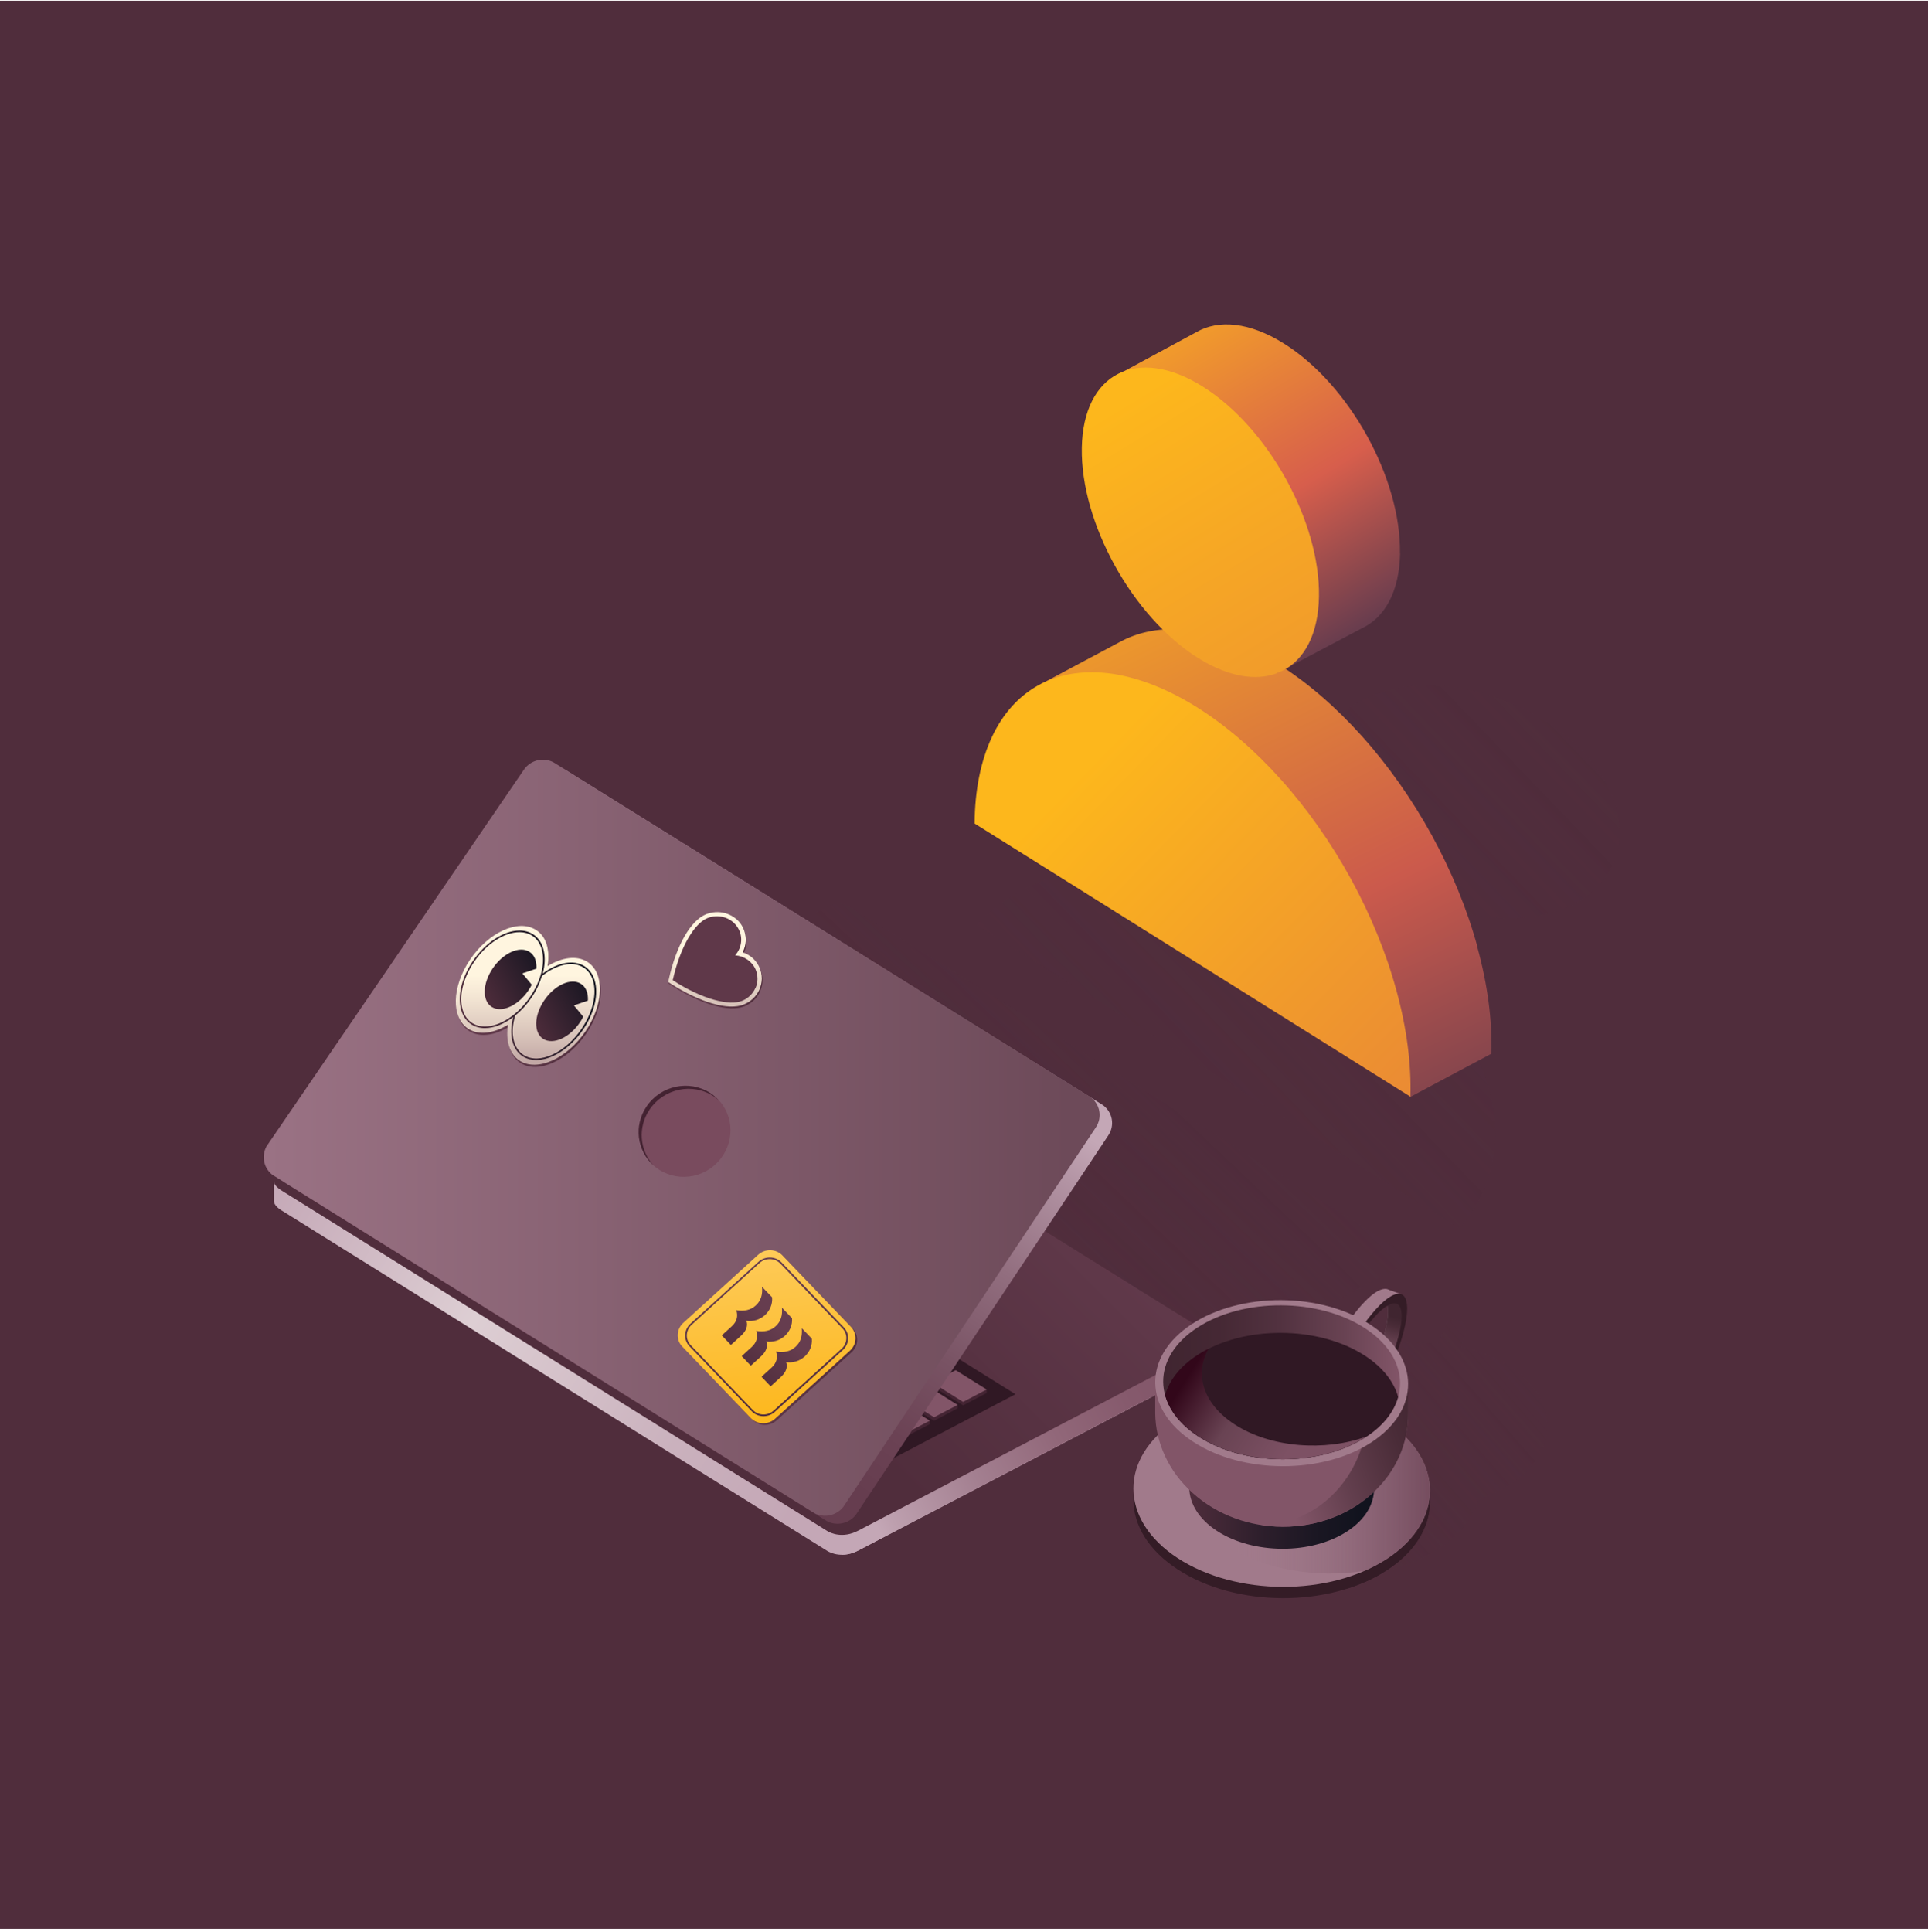 <?xml version="1.0" encoding="utf-8"?>
<svg xmlns="http://www.w3.org/2000/svg" width="500" height="501" viewBox="0 0 500 501" fill="none">
<rect y="0.185" width="500" height="500" fill="#502D3C"/>
<g style="mix-blend-mode:multiply" opacity="0.7">
<path fill-rule="evenodd" clip-rule="evenodd" d="M400.263 186.705C395.812 183.889 390.873 181.648 385.761 180.115C378.078 177.796 370.269 177.183 363.355 178.302C356.41 179.449 350.679 182.284 346.84 186.479C341.699 192.116 340.353 199.769 343.085 207.797C345.818 215.791 352.45 223.489 361.479 229.182C368.204 233.399 375.909 236.288 383.643 237.487C391.378 238.685 398.761 238.083 404.865 235.816C411 233.556 415.567 229.715 418.016 224.752C420.463 219.825 420.725 213.974 418.659 208.02C416.624 202.072 412.385 196.222 406.504 191.251C404.554 189.596 402.474 188.058 400.264 186.67L400.263 186.705ZM296.842 223.752C315.257 223.794 334.878 229.691 351.516 240.128L351.548 240.135C368.09 250.588 380.227 264.703 385.269 279.405C390.31 294.142 387.831 308.182 378.426 318.567L253.284 239.775C262.784 229.444 278.428 223.676 296.842 223.752Z" fill="url(#paint0_linear_7409_4541)"/>
</g>
<path d="M383.176 245.598C380.537 235.891 376.496 226.05 371.361 216.667C366.195 207.277 360.028 198.505 353.172 190.869C346.315 183.233 338.926 176.872 331.444 172.188C323.961 167.505 316.512 164.559 309.54 163.546C302.568 162.532 296.233 163.446 290.854 166.243C290.468 166.45 269.817 177.458 269.817 177.458L269.475 184.283L365.743 284.45L386.78 273.236C387.024 264.731 385.815 255.375 383.143 245.662L383.176 245.598Z" fill="url(#paint1_linear_7409_4541)"/>
<path d="M365.775 284.386C366.019 275.881 364.81 266.525 362.139 256.812C359.499 247.105 355.458 237.265 350.323 227.882C345.157 218.492 338.991 209.719 332.134 202.084C325.278 194.448 317.888 188.086 310.406 183.403C302.923 178.719 295.474 175.774 288.503 174.725C281.531 173.711 275.196 174.625 269.817 177.423C264.438 180.221 260.176 184.863 257.259 191.077C254.342 197.291 252.805 204.942 252.75 213.555L365.775 284.386Z" fill="url(#paint2_linear_7409_4541)"/>
<path d="M363.062 143.5C363.401 124.056 349.911 99.675 332.925 89.063C324.053 83.506 315.991 82.809 310.252 86.137L290.63 96.745L290.287 103.57L306.119 101.691C306.113 102.008 306.076 102.318 306.07 102.635C305.731 122.079 319.222 146.46 336.207 157.107C337.186 157.723 338.134 158.262 339.083 158.731L326.62 165.123L331.308 174.49L353.052 162.99C359.068 160.247 362.92 153.509 363.095 143.471L363.062 143.5Z" fill="url(#paint3_linear_7409_4541)"/>
<path d="M310.692 170.625C327.677 181.272 341.717 174.128 342.056 154.72C342.394 135.312 328.904 110.895 311.919 100.249C294.934 89.602 280.894 96.745 280.555 116.153C280.217 135.561 293.707 159.978 310.692 170.625Z" fill="url(#paint4_linear_7409_4541)"/>
<g style="mix-blend-mode:multiply" opacity="0.7">
<path d="M364.784 325.157L220.247 235.041C217.961 233.623 216.057 234.279 215.422 234.575L215.19 234.702L90.647 299.682C90.647 299.682 87.283 301.523 91.324 304.041L232.921 392.38C233.704 392.845 236.835 394.369 240.877 392.253L362.52 328.86C365.715 327.189 365.525 325.919 364.784 325.157Z" fill="url(#paint5_linear_7409_4541)"/>
</g>
<path d="M314.428 351.478L169.891 261.361C167.605 259.943 165.701 260.599 165.066 260.896L164.834 261.023L74.781 308.229L71.035 306.091V311.254C70.972 311.974 71.395 312.862 73.003 313.878L214.6 402.217C215.383 402.683 218.514 404.206 222.556 402.09L312.143 355.202C315.338 353.53 315.148 352.261 314.407 351.499L314.428 351.478Z" fill="url(#paint6_linear_7409_4541)"/>
<path d="M314.894 352.538V347.354C312.397 347.354 308.969 347.586 308.969 347.586L218.281 391.703V403.15C219.508 403.15 220.968 402.896 222.577 402.071L312.164 355.182C314.153 354.146 314.83 353.257 314.872 352.559L314.894 352.538Z" fill="url(#paint7_linear_7409_4541)"/>
<path d="M314.425 346.316L169.887 256.2C167.602 254.782 165.698 255.438 165.063 255.734L164.83 255.861L72.323 304.358C72.323 304.358 68.959 306.198 73 308.716L214.597 397.056C215.38 397.521 218.511 399.045 222.552 396.929L312.14 350.04C315.335 348.369 315.145 347.099 314.404 346.337L314.425 346.316Z" fill="url(#paint8_linear_7409_4541)"/>
<path d="M210.875 286.055L176.322 304.167L223.909 333.874L258.483 315.741L210.875 286.055Z" fill="#B6A7AD"/>
<path d="M210.875 287.769V286.055L176.322 304.167L177.803 305.098L210.875 287.769Z" fill="#502D3C"/>
<path d="M135.059 281.589L263.347 361.549L214.364 387.215L86.076 307.255L135.059 281.589Z" fill="#301824"/>
<path d="M218.346 336.922L166.633 311.679V312.568L212.231 341.005L218.346 337.81V336.922Z" fill="#442433"/>
<path d="M171.413 307.637L157.258 305.818V306.706L165.298 311.742L171.413 308.526V307.637Z" fill="#442433"/>
<path d="M152.65 295.916L138.494 294.117V295.006L146.535 300.02L152.65 296.825V295.916Z" fill="#442433"/>
<path d="M143.253 290.075L129.203 288.319V289.207L137.138 294.159L143.253 290.964V290.075Z" fill="#442433"/>
<path d="M162.042 301.776L147.865 299.957V300.866L155.927 305.881L162.042 302.665V301.776Z" fill="#442433"/>
<path d="M255.882 360.323L241.727 358.525V359.414L249.767 364.428L255.882 361.233V360.323Z" fill="#442433"/>
<path d="M246.511 354.484L232.334 352.664V353.553L240.396 358.567L246.511 355.372V354.484Z" fill="#442433"/>
<path d="M237.114 348.622L222.959 346.803V347.691L230.999 352.727L237.114 349.511V348.622Z" fill="#442433"/>
<path d="M227.739 342.761L213.562 340.942V341.851L221.624 346.866L227.739 343.65V342.761Z" fill="#442433"/>
<path d="M172.748 308.461L166.633 311.677L212.231 340.115L218.346 336.92L172.748 308.461Z" fill="#825568"/>
<path d="M163.373 302.622L157.258 305.817L165.298 310.831L171.413 307.636L163.373 302.622Z" fill="#825568"/>
<path d="M144.609 290.899L138.494 294.115L146.535 299.13L152.65 295.914L144.609 290.899Z" fill="#825568"/>
<path d="M135.318 285.123L129.203 288.318L137.138 293.269L143.253 290.074L135.318 285.123Z" fill="#825568"/>
<path d="M153.98 296.76L147.865 299.955L155.927 304.991L162.042 301.775L153.98 296.76Z" fill="#825568"/>
<path d="M247.842 355.307L241.727 358.523L249.767 363.538L255.882 360.322L247.842 355.307Z" fill="#825568"/>
<path d="M238.449 349.446L232.334 352.662L240.396 357.677L246.511 354.482L238.449 349.446Z" fill="#825568"/>
<path d="M229.074 343.607L222.959 346.802L230.999 351.838L237.114 348.621L229.074 343.607Z" fill="#825568"/>
<path d="M219.677 337.745L213.562 340.941L221.624 345.976L227.739 342.76L219.677 337.745Z" fill="#825568"/>
<path d="M173.272 317.474L159.096 315.654V316.543L167.157 321.579L173.272 318.362V317.474Z" fill="#442433"/>
<path d="M182.65 323.336L168.494 321.516V322.405L176.535 327.419L182.65 324.224V323.336Z" fill="#442433"/>
<path d="M163.878 311.614L149.723 309.815V310.704L157.763 315.719L163.878 312.503V311.614Z" fill="#442433"/>
<path d="M145.112 299.912L130.936 298.092V298.981L138.997 304.017L145.112 300.801V299.912Z" fill="#442433"/>
<path d="M135.716 294.052L121.666 292.317V293.205L129.601 298.156L135.716 294.94V294.052Z" fill="#442433"/>
<path d="M192.042 329.197L177.865 327.377V328.266L185.927 333.28L192.042 330.085V329.197Z" fill="#442433"/>
<path d="M154.484 305.774L140.328 303.954V304.843L148.369 309.858L154.484 306.663V305.774Z" fill="#442433"/>
<path d="M210.809 340.898L196.633 339.078V339.967L204.694 345.003L210.809 341.787V340.898Z" fill="#442433"/>
<path d="M201.413 335.037L187.258 333.238V334.127L195.298 339.141L201.413 335.925V335.037Z" fill="#442433"/>
<path d="M248.345 364.321L215.422 350.801V351.689L242.23 368.426L248.345 365.21V364.321Z" fill="#442433"/>
<path d="M220.202 346.759L206.025 344.939V345.828L214.066 350.843L220.202 347.648V346.759Z" fill="#442433"/>
<path d="M165.211 312.46L159.096 315.655L167.157 320.691L173.272 317.475L165.211 312.46Z" fill="#825568"/>
<path d="M174.609 318.32L168.494 321.515L176.535 326.53L182.65 323.335L174.609 318.32Z" fill="#825568"/>
<path d="M155.838 306.599L149.723 309.815L157.763 314.83L163.878 311.613L155.838 306.599Z" fill="#825568"/>
<path d="M137.051 294.898L130.936 298.093L138.997 303.108L145.112 299.913L137.051 294.898Z" fill="#825568"/>
<path d="M127.781 289.1L121.666 292.316L129.601 297.267L135.716 294.051L127.781 289.1Z" fill="#825568"/>
<path d="M183.98 324.16L177.865 327.377L185.927 332.391L192.042 329.196L183.98 324.16Z" fill="#825568"/>
<path d="M146.443 300.738L140.328 303.954L148.369 308.969L154.484 305.774L146.443 300.738Z" fill="#825568"/>
<path d="M202.769 335.883L196.633 339.078L204.694 344.114L210.809 340.897L202.769 335.883Z" fill="#825568"/>
<path d="M193.373 330.021L187.258 333.238L195.298 338.252L201.413 335.036L193.373 330.021Z" fill="#825568"/>
<path d="M221.537 347.584L215.422 350.8L242.23 367.516L248.345 364.321L221.537 347.584Z" fill="#825568"/>
<path d="M212.14 341.723L206.025 344.939L214.066 349.954L220.202 346.759L212.14 341.723Z" fill="#825568"/>
<path d="M133.977 318.787L119.801 316.967V317.856L127.841 322.892L133.977 319.676V318.787Z" fill="#442433"/>
<path d="M143.353 324.648L129.197 322.828V323.717L137.238 328.732L143.353 325.537V324.648Z" fill="#442433"/>
<path d="M124.585 312.926L110.408 311.106V312.016L118.47 317.031L124.585 313.814V312.926Z" fill="#442433"/>
<path d="M152.749 330.488L138.572 328.69V329.578L146.634 334.593L152.749 331.377V330.488Z" fill="#442433"/>
<path d="M115.19 307.065L99.469 304.272V305.161L109.075 311.17L115.19 307.975V307.065Z" fill="#442433"/>
<path d="M171.514 342.21L157.338 340.39V341.279L165.399 346.293L171.514 343.098V342.21Z" fill="#442433"/>
<path d="M209.05 365.633L194.895 363.813V364.702L202.935 369.717L209.05 366.522V365.633Z" fill="#442433"/>
<path d="M199.679 359.772L185.502 357.952V358.841L193.564 363.877L199.679 360.661V359.772Z" fill="#442433"/>
<path d="M226.419 377.356V376.467L204.266 369.675V370.564L220.304 380.551L226.419 377.356Z" fill="#442433"/>
<path d="M162.12 336.349L147.965 334.529V335.418L156.005 340.453L162.12 337.237V336.349Z" fill="#442433"/>
<path d="M190.286 353.911L176.131 352.112V353.001L184.171 358.016L190.286 354.799V353.911Z" fill="#442433"/>
<path d="M180.886 348.071L166.73 346.251V347.14L174.771 352.154L180.886 348.959V348.071Z" fill="#442433"/>
<path d="M125.916 313.772L119.801 316.967L127.841 321.982L133.977 318.787L125.916 313.772Z" fill="#825568"/>
<path d="M135.312 319.612L129.197 322.828L137.238 327.843L143.353 324.648L135.312 319.612Z" fill="#825568"/>
<path d="M116.544 307.912L110.408 311.107L118.47 316.143L124.585 312.926L116.544 307.912Z" fill="#825568"/>
<path d="M144.687 325.473L138.572 328.689L146.634 333.704L152.749 330.488L144.687 325.473Z" fill="#825568"/>
<path d="M163.453 337.196L157.338 340.391L165.399 345.405L171.514 342.21L163.453 337.196Z" fill="#825568"/>
<path d="M201.01 360.597L194.895 363.813L202.935 368.828L209.05 365.633L201.01 360.597Z" fill="#825568"/>
<path d="M191.617 354.757L185.502 357.952L193.564 362.988L199.679 359.772L191.617 354.757Z" fill="#825568"/>
<path d="M226.419 376.467L210.381 366.459L204.266 369.675L220.304 379.663L226.419 376.467Z" fill="#825568"/>
<path d="M154.08 331.334L147.965 334.529L156.005 339.565L162.12 336.349L154.08 331.334Z" fill="#825568"/>
<path d="M182.246 348.896L176.131 352.112L184.171 357.127L190.286 353.911L182.246 348.896Z" fill="#825568"/>
<path d="M172.845 343.035L166.73 346.251L174.771 351.266L180.886 348.071L172.845 343.035Z" fill="#825568"/>
<path d="M105.584 301.056L115.19 307.065L109.075 310.281L99.469 304.272L105.584 301.056Z" fill="#825568"/>
<path d="M158.544 325.495L144.389 323.696V324.585L152.429 329.6L158.544 326.383V325.495Z" fill="#442433"/>
<path d="M167.938 331.355L153.762 329.536V330.424L161.823 335.46L167.938 332.244V331.355Z" fill="#442433"/>
<path d="M149.169 319.655L134.992 317.835V318.724L143.054 323.738L149.169 320.543V319.655Z" fill="#442433"/>
<path d="M130.405 307.932L116.229 306.112V307.001L124.269 312.037L130.405 308.82V307.932Z" fill="#442433"/>
<path d="M121.009 302.071L106.959 300.336V301.225L114.894 306.176L121.009 302.96V302.071Z" fill="#442433"/>
<path d="M177.314 337.216L163.158 335.397V336.285L171.199 341.3L177.314 338.105V337.216Z" fill="#442433"/>
<path d="M139.776 313.794L125.621 311.974V312.863L133.662 317.877L139.776 314.682V313.794Z" fill="#442433"/>
<path d="M196.102 348.918L181.926 347.098V348.008L189.987 353.023L196.102 349.806V348.918Z" fill="#442433"/>
<path d="M233.638 372.34L219.461 370.521V371.409L227.523 376.445L233.638 373.229V372.34Z" fill="#442433"/>
<path d="M216.205 362.354L210.09 364.681V365.57L218.13 370.585L224.245 367.369V366.48L216.205 362.354Z" fill="#442433"/>
<path d="M186.706 343.056L172.551 341.258V342.146L180.591 347.161L186.706 343.966V343.056Z" fill="#442433"/>
<path d="M214.87 360.64L200.693 358.82V359.709L208.755 364.723L214.87 361.528V360.64Z" fill="#442433"/>
<path d="M205.474 354.779L191.318 352.959V353.848L199.359 358.884L205.474 355.667V354.779Z" fill="#442433"/>
<path d="M150.504 320.479L144.389 323.695L152.429 328.71L158.544 325.494L150.504 320.479Z" fill="#825568"/>
<path d="M159.877 326.339L153.762 329.534L161.823 334.57L167.938 331.354L159.877 326.339Z" fill="#825568"/>
<path d="M141.107 314.618L134.992 317.834L143.054 322.849L149.169 319.654L141.107 314.618Z" fill="#825568"/>
<path d="M122.343 302.917L116.229 306.112L124.269 311.148L130.405 307.932L122.343 302.917Z" fill="#825568"/>
<path d="M113.074 297.119L106.959 300.335L114.894 305.286L121.009 302.07L113.074 297.119Z" fill="#825568"/>
<path d="M169.273 332.18L163.158 335.396L171.199 340.41L177.314 337.215L169.273 332.18Z" fill="#825568"/>
<path d="M131.736 308.777L125.621 311.972L133.662 316.987L139.776 313.792L131.736 308.777Z" fill="#825568"/>
<path d="M188.041 343.902L181.926 347.097L189.987 352.133L196.102 348.916L188.041 343.902Z" fill="#825568"/>
<path d="M225.597 367.325L219.461 370.52L227.523 375.556L233.638 372.34L225.597 367.325Z" fill="#825568"/>
<path d="M216.205 361.464L210.09 364.68L218.13 369.695L224.245 366.479L216.205 361.464Z" fill="#825568"/>
<path d="M178.666 338.041L172.551 341.257L180.591 346.272L186.706 343.055L178.666 338.041Z" fill="#825568"/>
<path d="M206.808 355.603L200.693 358.819L208.755 363.834L214.87 360.639L206.808 355.603Z" fill="#825568"/>
<path d="M197.433 349.763L191.318 352.958L199.359 357.973L205.474 354.778L197.433 349.763Z" fill="#825568"/>
<path d="M166.059 321.559L151.883 319.739V320.628L159.923 325.643L166.059 322.447V321.559Z" fill="#442433"/>
<path d="M175.435 327.419L161.279 325.599V326.488L169.32 331.503L175.435 328.308V327.419Z" fill="#442433"/>
<path d="M156.663 315.698L142.486 313.878V314.767L150.548 319.803L156.663 316.586V315.698Z" fill="#442433"/>
<path d="M128.503 298.135L137.897 303.996V304.885L131.782 308.08L114.453 297.289V296.379L128.503 298.135Z" fill="#442433"/>
<path d="M184.827 333.26L170.65 331.461V332.35L178.712 337.365L184.827 334.149V333.26Z" fill="#442433"/>
<path d="M147.271 309.836L133.115 308.037V308.926L141.156 313.94L147.271 310.745V309.836Z" fill="#442433"/>
<path d="M203.597 344.982L189.42 343.162V344.051L197.482 349.065L203.597 345.87V344.982Z" fill="#442433"/>
<path d="M241.134 368.405L217.584 360.724V361.613L235.019 372.489L241.134 369.294V368.405Z" fill="#442433"/>
<path d="M194.2 339.12L180.045 337.301V338.189L188.085 343.225L194.2 340.009V339.12Z" fill="#442433"/>
<path d="M222.364 356.683L208.209 354.863V355.773L216.249 360.788L222.364 357.571V356.683Z" fill="#442433"/>
<path d="M212.968 350.821L198.812 349.023V349.912L206.853 354.926L212.968 351.731V350.821Z" fill="#442433"/>
<path d="M157.998 316.543L151.883 319.738L159.923 324.753L166.059 321.558L157.998 316.543Z" fill="#825568"/>
<path d="M167.394 322.383L161.279 325.599L169.32 330.613L175.435 327.418L167.394 322.383Z" fill="#825568"/>
<path d="M148.622 310.682L142.486 313.877L150.548 318.913L156.663 315.697L148.622 310.682Z" fill="#825568"/>
<path d="M114.453 296.378L120.568 293.183L137.897 303.996L131.782 307.191L114.453 296.378Z" fill="#825568"/>
<path d="M176.765 328.244L170.65 331.46L178.712 336.475L184.827 333.258L176.765 328.244Z" fill="#825568"/>
<path d="M139.23 304.821L133.115 308.037L141.156 313.052L147.271 309.836L139.23 304.821Z" fill="#825568"/>
<path d="M195.535 339.945L189.42 343.161L197.482 348.176L203.597 344.981L195.535 339.945Z" fill="#825568"/>
<path d="M223.699 357.528L217.584 360.723L235.019 371.599L241.134 368.404L223.699 357.528Z" fill="#825568"/>
<path d="M186.16 334.105L180.045 337.3L188.085 342.336L194.2 339.119L186.16 334.105Z" fill="#825568"/>
<path d="M214.324 351.667L208.209 354.862L216.249 359.898L222.364 356.682L214.324 351.667Z" fill="#825568"/>
<path d="M204.927 345.806L198.812 349.022L206.853 354.037L212.968 350.821L204.927 345.806Z" fill="#825568"/>
<path d="M122.366 320.182L110.707 317.982V318.87L117.943 323.398L122.366 321.071V320.182Z" fill="#442433"/>
<path d="M147.989 336.179L136.33 333.978V334.867L143.566 339.374L147.989 337.067V336.179Z" fill="#442433"/>
<path d="M130.887 325.515L119.25 323.314V324.203L126.486 328.71L130.887 326.404V325.515Z" fill="#442433"/>
<path d="M139.442 330.847L127.805 328.646V329.535L135.02 334.042L139.442 331.735V330.847Z" fill="#442433"/>
<path d="M113.813 314.85L102.176 312.65V313.559L109.391 318.066L113.813 315.739V314.85Z" fill="#442433"/>
<path d="M105.268 309.519L93.631 307.339V308.228L100.867 312.735L105.268 310.429V309.519Z" fill="#442433"/>
<path d="M199.235 368.151L187.598 365.95V366.839L194.813 371.346L199.235 369.04V368.151Z" fill="#442433"/>
<path d="M190.684 362.819L179.047 360.619V361.507L186.283 366.014L190.684 363.708V362.819Z" fill="#442433"/>
<path d="M218.897 381.291V380.402L204.678 376.614V377.503L214.474 383.618L218.897 381.291Z" fill="#442433"/>
<path d="M207.782 373.483L196.123 371.282V372.171L203.359 376.678L207.782 374.372V373.483Z" fill="#442433"/>
<path d="M156.518 341.511L144.881 339.311V340.2L152.117 344.706L156.518 342.4V341.511Z" fill="#442433"/>
<path d="M165.061 346.823L153.424 344.644V345.532L160.66 350.039L165.061 347.733V346.823Z" fill="#442433"/>
<path d="M182.159 357.487L170.5 355.287V356.175L177.736 360.703L182.159 358.376V357.487Z" fill="#442433"/>
<path d="M173.614 352.154L161.977 349.954V350.843L169.192 355.371L173.614 353.043V352.154Z" fill="#442433"/>
<path d="M115.129 315.676L110.707 317.982L117.943 322.489L122.366 320.183L115.129 315.676Z" fill="#825568"/>
<path d="M140.752 331.651L136.33 333.978L143.566 338.485L147.989 336.179L140.752 331.651Z" fill="#825568"/>
<path d="M123.672 321.008L119.25 323.315L126.486 327.822L130.887 325.515L123.672 321.008Z" fill="#825568"/>
<path d="M132.206 326.341L127.805 328.648L135.02 333.154L139.442 330.848L132.206 326.341Z" fill="#825568"/>
<path d="M106.575 310.344L102.174 312.65L109.389 317.178L113.811 314.851L106.575 310.344Z" fill="#825568"/>
<path d="M98.053 305.012L93.631 307.339L100.867 311.846L105.268 309.519L98.053 305.012Z" fill="#825568"/>
<path d="M191.999 363.644L187.598 365.95L194.813 370.457L199.235 368.151L191.999 363.644Z" fill="#825568"/>
<path d="M183.448 358.312L179.047 360.618L186.283 365.125L190.684 362.819L183.448 358.312Z" fill="#825568"/>
<path d="M218.895 380.401L209.098 374.286L204.676 376.614L214.472 382.707L218.895 380.401Z" fill="#825568"/>
<path d="M200.545 368.955L196.123 371.282L203.359 375.789L207.782 373.483L200.545 368.955Z" fill="#825568"/>
<path d="M149.301 336.983L144.879 339.311L152.115 343.818L156.516 341.511L149.301 336.983Z" fill="#825568"/>
<path d="M157.825 342.316L153.424 344.644L160.66 349.151L165.061 346.823L157.825 342.316Z" fill="#825568"/>
<path d="M174.922 352.979L170.5 355.286L177.736 359.792L182.159 357.486L174.922 352.979Z" fill="#825568"/>
<path d="M166.378 347.647L161.977 349.954L169.192 354.482L173.614 352.154L166.378 347.647Z" fill="#825568"/>
<path d="M287.383 294.498C276.888 310.304 232.666 376.701 222.361 392.19C222.213 392.423 222.065 392.634 221.938 392.825C220.118 395.152 216.838 395.829 214.299 394.369L213.77 394.031L74.29 306.982C74.29 306.982 74.226 306.94 74.184 306.919C74.163 306.919 74.163 306.919 74.142 306.919C71.666 305.247 70.925 301.946 72.343 299.344L73.084 298.265L139.079 201.695C140.92 199.007 144.538 198.267 147.204 200.023C147.204 200.023 285.923 286.5 285.944 286.521C288.547 288.32 289.203 291.854 287.383 294.498Z" fill="url(#paint9_linear_7409_4541)"/>
<path d="M284.149 292.424C273.654 308.23 229.431 374.627 219.127 390.115C218.979 390.348 218.83 390.56 218.703 390.75C216.884 393.077 213.604 393.755 211.065 392.295L210.536 391.956L71.055 304.908C71.055 304.908 70.992 304.865 70.95 304.844C70.928 304.844 70.928 304.844 70.907 304.844C68.432 303.173 67.691 299.872 69.109 297.269L69.849 296.19L135.844 199.62C137.685 196.933 141.304 196.192 143.97 197.948L282.477 284.299C282.477 284.299 282.583 284.362 282.625 284.383C282.646 284.404 282.689 284.426 282.71 284.447C285.312 286.245 285.968 289.779 284.149 292.424Z" fill="url(#paint10_linear_7409_4541)"/>
<path d="M184.216 303C189.664 299.228 191.087 291.848 187.394 286.516C183.702 281.184 176.293 279.919 170.846 283.691C165.398 287.463 163.975 294.843 167.668 300.175C171.36 305.507 178.769 306.772 184.216 303Z" fill="#794B5E"/>
<path d="M168.491 287.684C172.215 282.225 179.642 280.702 185.058 284.277C185.566 284.616 185.989 284.997 186.434 285.399C185.799 284.701 185.101 284.045 184.276 283.495C178.838 279.919 171.432 281.442 167.708 286.901C164.323 291.852 165.19 298.327 169.422 302.157C165.888 298.264 165.338 292.318 168.491 287.684Z" fill="#432231"/>
<path d="M152.478 249.977C149.728 248.263 145.898 248.834 142.237 251.077C142.893 246.951 141.878 243.375 139.127 241.682C134.557 238.847 126.939 242.296 122.115 249.384C117.312 256.473 117.122 264.534 121.692 267.391C124.443 269.105 128.272 268.533 131.933 266.291C131.277 270.417 132.293 273.992 135.043 275.685C139.614 278.52 147.231 275.072 152.055 267.983C156.858 260.895 157.049 252.833 152.478 249.977Z" fill="url(#paint11_linear_7409_4541)"/>
<path d="M152.287 249.407C149.536 247.693 145.707 248.264 142.046 250.507C142.702 246.381 141.686 242.805 138.936 241.112C134.365 238.277 126.748 241.726 121.924 248.814C117.121 255.902 116.93 263.964 121.501 266.82C124.251 268.534 128.081 267.963 131.742 265.72C131.086 269.846 132.101 273.422 134.852 275.115C139.422 277.95 147.04 274.501 151.864 267.413C156.667 260.325 156.857 252.263 152.287 249.407Z" fill="url(#paint12_linear_7409_4541)"/>
<path d="M148.841 260.706L152.459 259.479C152.565 257.554 151.972 255.924 150.618 255.099C148.058 253.512 143.826 255.438 141.139 259.395C138.452 263.351 138.346 267.837 140.906 269.424C143.466 271.011 147.698 269.085 150.385 265.129C150.724 264.642 150.999 264.155 151.253 263.648L148.82 260.706H148.841Z" fill="url(#paint13_linear_7409_4541)"/>
<path d="M154.383 254.887C153.96 252.94 152.986 251.438 151.526 250.528C148.712 248.793 144.628 249.554 140.756 252.453C141.306 250.38 141.412 248.348 141.031 246.592C140.608 244.646 139.635 243.143 138.175 242.233C137.18 241.62 136.038 241.302 134.747 241.302C130.642 241.302 125.882 244.413 122.623 249.216C119.872 253.257 118.687 257.785 119.449 261.319C119.872 263.266 120.846 264.768 122.306 265.678C123.3 266.291 124.443 266.609 125.733 266.609C128.103 266.609 130.706 265.551 133.097 263.731C131.891 268.323 132.822 272.216 135.636 273.972C136.651 274.586 137.815 274.882 139.064 274.882C143.042 274.882 147.866 271.898 151.209 266.99C153.96 262.948 155.145 258.42 154.383 254.887ZM122.496 265.318C121.142 264.472 120.211 263.054 119.83 261.234C119.089 257.806 120.253 253.405 122.94 249.449C126.114 244.751 130.748 241.726 134.726 241.726C135.932 241.726 137.011 242.022 137.942 242.593C139.296 243.439 140.227 244.857 140.608 246.677C141.349 250.105 140.185 254.506 137.498 258.462C134.324 263.16 129.69 266.185 125.712 266.185C124.506 266.185 123.427 265.889 122.496 265.318ZM150.849 266.757C146.596 273.041 139.868 276.109 135.847 273.612C133.097 271.898 132.229 267.963 133.605 263.35C135.149 262.102 136.609 260.515 137.836 258.695C139.064 256.897 139.952 254.992 140.524 253.109C144.396 250.02 148.522 249.152 151.294 250.866C152.648 251.713 153.579 253.13 153.96 254.95C154.7 258.378 153.536 262.779 150.849 266.736V266.757Z" fill="url(#paint14_linear_7409_4541)"/>
<path d="M135.487 252.412L139.106 251.185C139.211 249.259 138.619 247.63 137.265 246.805C134.704 245.218 130.473 247.143 127.785 251.1C125.098 255.057 124.992 259.542 127.553 261.129C130.113 262.716 134.345 260.791 137.032 256.834C137.371 256.347 137.646 255.861 137.899 255.353L135.466 252.412H135.487Z" fill="url(#paint15_linear_7409_4541)"/>
<path d="M221.113 344.517L203.339 325.982C201.667 324.247 198.832 324.162 197.012 325.834L177.631 343.459C175.811 345.11 175.684 347.882 177.356 349.617L195.129 368.152C196.801 369.887 199.636 369.972 201.456 368.3L220.838 350.675C222.657 349.024 222.784 346.274 221.113 344.517Z" fill="url(#paint16_linear_7409_4541)"/>
<path d="M220.691 344.094L202.917 325.559C201.246 323.824 198.41 323.739 196.591 325.411L177.209 343.036C175.389 344.687 175.262 347.458 176.934 349.194L194.707 367.729C196.379 369.464 199.214 369.549 201.034 367.877L220.416 350.251C222.235 348.601 222.362 345.85 220.691 344.094Z" fill="url(#paint17_linear_7409_4541)"/>
<path d="M198.007 367.243C196.822 367.243 195.722 366.778 194.939 365.952L178.816 349.131C178.054 348.327 177.652 347.29 177.694 346.19C177.737 345.068 178.223 344.01 179.091 343.227L196.674 327.231C197.478 326.491 198.536 326.089 199.636 326.089C200.821 326.089 201.922 326.554 202.704 327.379L218.828 344.201C219.589 345.005 219.991 346.042 219.949 347.142C219.907 348.263 219.42 349.321 218.553 350.104L200.969 366.1C200.165 366.841 199.107 367.243 198.007 367.243ZM199.615 326.512C198.621 326.512 197.669 326.871 196.949 327.549L179.366 343.545C178.604 344.243 178.16 345.174 178.118 346.19C178.075 347.163 178.435 348.094 179.112 348.813L195.235 365.635C195.955 366.376 196.928 366.799 197.986 366.799C198.98 366.799 199.933 366.439 200.652 365.762L218.235 349.766C218.997 349.067 219.441 348.136 219.484 347.121C219.526 346.147 219.166 345.216 218.489 344.497L202.366 327.676C201.647 326.935 200.673 326.512 199.615 326.512Z" fill="url(#paint18_linear_7409_4541)"/>
<path d="M200.233 336.414L197.609 333.685C197.821 335.695 197.334 337.324 196.001 338.53C194.689 339.736 192.975 340.096 190.944 339.757C191.452 341.281 191.113 342.698 189.801 343.904L187.178 346.295L189.548 348.771L192.171 346.38C193.547 345.132 194.033 343.756 193.568 342.508C195.282 342.741 197.038 342.254 198.392 341.027C199.725 339.8 200.381 338.128 200.233 336.435V336.414Z" fill="url(#paint19_linear_7409_4541)"/>
<path d="M210.538 347.142L207.914 344.412C208.125 346.422 207.639 348.051 206.306 349.258C204.994 350.464 203.28 350.823 201.249 350.485C201.757 352.008 201.418 353.426 200.106 354.632L197.482 357.023L199.852 359.499L202.476 357.108C203.851 355.859 204.338 354.484 203.872 353.235C205.586 353.468 207.343 352.982 208.697 351.754C210.03 350.527 210.686 348.856 210.538 347.184V347.142Z" fill="url(#paint20_linear_7409_4541)"/>
<path d="M202.771 339.059C202.983 341.069 202.496 342.699 201.163 343.905C199.851 345.111 198.137 345.47 196.106 345.132C196.614 346.655 196.275 348.073 194.964 349.279L192.34 351.67L194.71 354.146L197.333 351.755C198.709 350.506 199.195 349.131 198.73 347.883C200.444 348.115 202.2 347.629 203.554 346.401C204.887 345.174 205.543 343.503 205.395 341.831L202.771 339.102V339.059Z" fill="url(#paint21_linear_7409_4541)"/>
<path d="M197.143 257.046C197.523 256.157 197.735 255.226 197.756 254.274C197.777 251.989 196.656 249.767 194.752 248.413C194.138 247.99 193.482 247.651 192.784 247.418C193.249 246.509 193.524 245.514 193.588 244.52C193.672 242.911 193.186 241.282 192.234 239.97C191.26 238.659 189.843 237.706 188.235 237.262C186.626 236.818 184.891 236.923 183.326 237.537C179.327 239.124 175.243 245.853 173.254 254.655L173.466 255.12L174.121 255.543C181.802 260.474 189.06 262.547 193.038 260.96C193.948 260.6 194.773 260.072 195.492 259.394C196.19 258.717 196.762 257.934 197.143 257.046Z" fill="url(#paint22_linear_7409_4541)"/>
<path d="M196.952 256.58C197.333 255.691 197.545 254.76 197.566 253.808C197.587 251.523 196.466 249.301 194.561 247.947C193.948 247.524 193.292 247.185 192.594 246.953C193.059 246.043 193.334 245.048 193.398 244.054C193.482 242.446 192.996 240.817 192.044 239.505C191.07 238.193 189.653 237.241 188.044 236.796C186.436 236.352 184.701 236.458 183.136 237.071C179.136 238.658 175.434 245.112 173.445 253.893L173.275 254.655L173.931 255.078C181.612 260.008 188.87 262.081 192.848 260.495C193.757 260.135 194.583 259.606 195.302 258.929C196 258.252 196.572 257.469 196.952 256.58Z" fill="url(#paint23_linear_7409_4541)"/>
<path d="M195.935 256.2C196.274 255.46 196.443 254.656 196.443 253.852C196.443 253.048 196.295 252.244 195.999 251.503C195.555 250.445 194.835 249.556 193.883 248.879C192.931 248.223 191.831 247.821 190.646 247.737C191.598 246.679 192.148 245.367 192.211 243.991C192.296 242.616 191.873 241.262 191.048 240.141C190.223 239.019 189.038 238.215 187.662 237.834C186.287 237.453 184.827 237.538 183.494 238.067C180.257 239.358 176.511 245.113 174.459 254.19C182.394 259.289 189.165 260.834 192.423 259.543C193.206 259.226 193.904 258.782 194.497 258.21C195.089 257.639 195.576 256.962 195.893 256.221L195.935 256.2Z" fill="#5F3849"/>
<g style="mix-blend-mode:multiply" opacity="0.7">
<path d="M318.46 365.754C324.5 361.786 332.09 359.467 339.978 358.735C341.376 357.126 343.111 355.61 345.2 354.238C352.784 349.256 363.216 347.293 373.139 348.287L374.688 343.99C375.225 342.499 376.871 341.728 378.359 342.264C379.849 342.802 380.622 344.445 380.084 345.935L378.899 349.22C383.52 350.264 387.879 351.976 391.576 354.402C404.458 362.855 404.581 376.488 391.849 384.85C389.354 386.489 386.541 387.793 383.548 388.785C382.156 393.505 378.696 398 373.151 401.642C358.226 411.445 333.882 411.36 318.779 401.449C303.679 391.539 303.535 375.557 318.46 365.754Z" fill="url(#paint24_linear_7409_4541)"/>
</g>
<path d="M359.409 371.436C374.511 381.346 374.655 397.328 359.729 407.132C344.804 416.935 320.46 416.849 305.358 406.939C290.255 397.03 290.112 381.047 305.037 371.244C319.962 361.441 344.306 361.527 359.409 371.436Z" fill="#341C26"/>
<path d="M359.733 407.133C357.93 408.317 355.985 409.35 353.941 410.245L353.941 382.65L369.381 382.65C372.975 391.119 369.79 400.527 359.733 407.133Z" fill="#341C26"/>
<path d="M370.832 386.427L370.832 389.803L369.395 389.189L370.832 386.427Z" fill="#341C26"/>
<path d="M358.691 403.992L358.691 407.746C355.797 409.514 352.591 410.928 349.18 411.992L349.18 408.237C352.591 407.174 355.796 405.76 358.691 403.992Z" fill="#341C26"/>
<path d="M359.409 368.505C374.511 378.415 374.655 394.397 359.729 404.2C344.804 414.004 320.46 413.918 305.358 404.008C290.255 394.098 290.112 378.116 305.037 368.313C319.962 358.509 344.306 358.595 359.409 368.505Z" fill="#A17A8B"/>
<path d="M359.411 368.504C374.512 378.413 374.657 394.397 359.732 404.2C357.899 405.403 355.922 406.454 353.84 407.36C341.28 409.3 327.463 407.048 317.587 400.569C302.485 390.66 302.341 374.678 317.265 364.873C319.099 363.67 321.076 362.619 323.157 361.713C335.718 359.775 349.536 362.024 359.411 368.504Z" fill="url(#paint25_linear_7409_4541)"/>
<path d="M349.229 374.826C358.642 381.002 358.731 390.963 349.43 397.073C340.129 403.183 324.957 403.129 315.545 396.953C306.132 390.777 306.043 380.817 315.344 374.707C324.646 368.597 339.818 368.651 349.229 374.826Z" fill="url(#paint26_linear_7409_4541)"/>
<path d="M338.522 368.012L339.844 366.759C338.779 373.921 342.327 374.353 347.802 367.7C353.3 361.019 358.653 349.73 359.76 342.484C360.087 340.346 359.998 338.815 359.582 337.868L362.979 336.647C364.185 337.12 364.162 339.671 363.85 342.109C362.595 351.898 355.818 363.241 349.549 370.858C343.281 378.477 337.194 376.637 338.457 368.375C338.475 368.256 338.503 368.13 338.522 368.012Z" fill="#806772"/>
<path d="M338.522 368.012L339.844 366.759C338.779 373.921 342.327 374.353 347.802 367.7C353.3 361.019 358.653 349.73 359.76 342.484C360.087 340.346 359.998 338.815 359.582 337.868L362.979 336.647C364.185 337.12 364.162 339.671 363.85 342.109C362.595 351.898 355.818 363.241 349.549 370.858C343.281 378.477 337.194 376.637 338.457 368.375C338.475 368.256 338.503 368.13 338.522 368.012Z" fill="url(#paint27_linear_7409_4541)"/>
<path d="M353.522 344.074C349.135 349.131 340.958 359.429 339.852 366.674C339.847 366.703 339.847 366.728 339.842 366.757L338.52 368.01C339.899 359.738 345.911 347.128 352.09 339.618C357.171 333.443 360.799 332.619 361.318 336.927C361.318 336.927 358.883 337.895 353.522 344.074Z" fill="#A17A8B"/>
<path d="M359.705 334.301L363.303 335.578L354.824 341.906L359.705 334.301Z" fill="#A17A8B"/>
<path d="M342 369.637C343.262 361.374 349.367 348.501 355.635 340.882C361.904 333.265 365.962 333.787 364.7 342.05C363.437 350.312 357.333 363.186 351.064 370.804C344.796 378.421 340.738 377.899 342 369.637ZM351.62 368.24C356.993 361.71 362.226 350.676 363.309 343.594C364.39 336.512 360.912 336.063 355.538 342.593C350.164 349.124 344.932 360.158 343.85 367.24C342.768 374.322 346.247 374.771 351.62 368.24Z" fill="#341C26"/>
<path d="M299.592 358.813L299.592 366.525C299.686 373.992 302.94 381.459 309.336 387.197C322.22 398.746 342.985 398.839 355.701 387.422C362.116 381.666 365.275 374.086 365.182 366.524L365.182 358.812L299.592 358.812L299.592 358.813Z" fill="#825568"/>
<path d="M346.553 386.639C352.048 380.671 354.755 372.81 354.675 364.969L354.675 358.813L365.184 358.813L365.184 366.525C365.278 374.087 362.118 381.666 355.703 387.423C347.925 394.406 337.137 397.061 326.98 395.443C334.091 395.419 341.166 392.494 346.553 386.639Z" fill="url(#paint28_linear_7409_4541)"/>
<path d="M355.441 343.535C368.324 351.988 368.446 365.621 355.715 373.983C342.983 382.346 322.219 382.272 309.337 373.819C296.455 365.366 296.332 351.734 309.064 343.372C321.795 335.009 342.56 335.083 355.441 343.535Z" fill="#A17A8B"/>
<path d="M353.968 344.419C366.034 352.256 366.15 364.893 354.224 372.645C342.3 380.397 322.85 380.329 310.783 372.493C298.717 364.657 298.602 352.02 310.527 344.267C322.452 336.515 341.901 336.583 353.968 344.419Z" fill="url(#paint29_linear_7409_4541)"/>
<path d="M310.536 351.405C322.461 343.652 341.911 343.72 353.977 351.556C358.656 354.596 361.515 358.359 362.596 362.276C361.526 366.082 358.744 369.712 354.234 372.644C342.309 380.397 322.859 380.329 310.793 372.493C306.113 369.453 303.254 365.69 302.175 361.773C303.246 357.967 306.027 354.337 310.536 351.405Z" fill="#301824"/>
<path d="M302.171 361.766C303.262 365.698 306.122 369.459 310.786 372.488C322.861 380.331 342.31 380.388 354.236 372.639C354.292 372.601 354.368 372.564 354.424 372.506C343.571 376.476 329.483 375.422 320.171 369.365C311.97 364.042 309.713 356.349 313.419 349.766C312.422 350.256 311.463 350.8 310.541 351.403C306.027 354.337 303.243 357.967 302.171 361.766Z" fill="url(#paint30_linear_7409_4541)"/>
<defs>
<linearGradient id="paint0_linear_7409_4541" x1="232.413" y1="378.265" x2="448.176" y2="171.078" gradientUnits="userSpaceOnUse">
<stop offset="0.03" stop-color="#502D3C"/>
<stop offset="1" stop-color="#502D3C" stop-opacity="0"/>
</linearGradient>
<linearGradient id="paint1_linear_7409_4541" x1="293.402" y1="114.543" x2="385.929" y2="303.312" gradientUnits="userSpaceOnUse">
<stop stop-color="#FDB71C"/>
<stop offset="0.626" stop-color="#CB5A4C"/>
<stop offset="1" stop-color="#663C4E"/>
</linearGradient>
<linearGradient id="paint2_linear_7409_4541" x1="290.858" y1="189.249" x2="463.594" y2="357.64" gradientUnits="userSpaceOnUse">
<stop stop-color="#FDB71C"/>
<stop offset="1" stop-color="#D75E4C"/>
</linearGradient>
<linearGradient id="paint3_linear_7409_4541" x1="293.186" y1="69.21" x2="365.361" y2="189.293" gradientUnits="userSpaceOnUse">
<stop stop-color="#FDB71C"/>
<stop offset="0.51" stop-color="#D75E4C"/>
<stop offset="0.798" stop-color="#663C4E"/>
</linearGradient>
<linearGradient id="paint4_linear_7409_4541" x1="290.832" y1="104.506" x2="426.191" y2="326.783" gradientUnits="userSpaceOnUse">
<stop stop-color="#FDB71C"/>
<stop offset="1" stop-color="#D75E4C"/>
</linearGradient>
<linearGradient id="paint5_linear_7409_4541" x1="242.851" y1="341.323" x2="352.242" y2="225.965" gradientUnits="userSpaceOnUse">
<stop stop-color="#502D3C"/>
<stop offset="1" stop-color="#502D3C" stop-opacity="0"/>
</linearGradient>
<linearGradient id="paint6_linear_7409_4541" x1="91.494" y1="269.796" x2="229.157" y2="354.779" gradientUnits="userSpaceOnUse">
<stop stop-color="#C4A7B6"/>
<stop offset="0.4" stop-color="#DDCED3"/>
<stop offset="0.78" stop-color="#CAB1BD"/>
<stop offset="1" stop-color="#C4A7B6"/>
</linearGradient>
<linearGradient id="paint7_linear_7409_4541" x1="226.237" y1="393.904" x2="309.71" y2="351.035" gradientUnits="userSpaceOnUse">
<stop stop-color="#C4A7B6"/>
<stop offset="0.05" stop-color="#BD9FAE"/>
<stop offset="0.31" stop-color="#A37F90"/>
<stop offset="0.56" stop-color="#916779"/>
<stop offset="0.79" stop-color="#85596C"/>
<stop offset="0.99" stop-color="#825568"/>
</linearGradient>
<linearGradient id="paint8_linear_7409_4541" x1="260.702" y1="258.464" x2="184.254" y2="335.483" gradientUnits="userSpaceOnUse">
<stop stop-color="#663D4F"/>
<stop offset="1" stop-color="#502D3C"/>
</linearGradient>
<linearGradient id="paint9_linear_7409_4541" x1="212.48" y1="248.202" x2="150.864" y2="340.498" gradientUnits="userSpaceOnUse">
<stop stop-color="#C4A7B6"/>
<stop offset="0.11" stop-color="#B394A4"/>
<stop offset="0.37" stop-color="#926E7F"/>
<stop offset="0.62" stop-color="#795364"/>
<stop offset="0.83" stop-color="#6B4254"/>
<stop offset="0.99" stop-color="#663D4F"/>
</linearGradient>
<linearGradient id="paint10_linear_7409_4541" x1="69.066" y1="295.047" x2="277.42" y2="295.047" gradientUnits="userSpaceOnUse">
<stop stop-color="#9A7284"/>
<stop offset="1" stop-color="#6D4A59"/>
</linearGradient>
<linearGradient id="paint11_linear_7409_4541" x1="118.391" y1="258.673" x2="155.8" y2="258.673" gradientUnits="userSpaceOnUse">
<stop stop-color="#663D4F"/>
<stop offset="1" stop-color="#502D3C"/>
</linearGradient>
<linearGradient id="paint12_linear_7409_4541" x1="136.904" y1="252.94" x2="136.904" y2="294.92" gradientUnits="userSpaceOnUse">
<stop stop-color="#FFF5DF"/>
<stop offset="0.14" stop-color="#F3E5D3"/>
<stop offset="0.41" stop-color="#D3BDB5"/>
<stop offset="0.78" stop-color="#A27E86"/>
<stop offset="1" stop-color="#825568"/>
</linearGradient>
<linearGradient id="paint13_linear_7409_4541" x1="137.521" y1="266.631" x2="156.098" y2="256.771" gradientUnits="userSpaceOnUse">
<stop stop-color="#502D3C"/>
<stop offset="1" stop-color="#11131E"/>
</linearGradient>
<linearGradient id="paint14_linear_7409_4541" x1="121.459" y1="265.106" x2="149.728" y2="252.263" gradientUnits="userSpaceOnUse">
<stop stop-color="#502D3C"/>
<stop offset="1" stop-color="#11131E"/>
</linearGradient>
<linearGradient id="paint15_linear_7409_4541" x1="124.231" y1="258.294" x2="142.808" y2="248.434" gradientUnits="userSpaceOnUse">
<stop stop-color="#502D3C"/>
<stop offset="1" stop-color="#11131E"/>
</linearGradient>
<linearGradient id="paint16_linear_7409_4541" x1="180.022" y1="347.078" x2="227.82" y2="347.078" gradientUnits="userSpaceOnUse">
<stop stop-color="#663D4F"/>
<stop offset="1" stop-color="#502D3C"/>
</linearGradient>
<linearGradient id="paint17_linear_7409_4541" x1="189.696" y1="292.482" x2="198.812" y2="369.802" gradientUnits="userSpaceOnUse">
<stop stop-color="#FED884"/>
<stop offset="0.99" stop-color="#FDB71C"/>
</linearGradient>
<linearGradient id="paint18_linear_7409_4541" x1="198.811" y1="327.676" x2="198.811" y2="368.788" gradientUnits="userSpaceOnUse">
<stop stop-color="#663D4F"/>
<stop offset="0.99" stop-color="#502D3C"/>
</linearGradient>
<linearGradient id="paint19_linear_7409_4541" x1="196.784" y1="338.128" x2="185.612" y2="349.998" gradientUnits="userSpaceOnUse">
<stop stop-color="#663D4F"/>
<stop offset="0.99" stop-color="#502D3C"/>
</linearGradient>
<linearGradient id="paint20_linear_7409_4541" x1="207.004" y1="348.94" x2="196.213" y2="360.408" gradientUnits="userSpaceOnUse">
<stop stop-color="#663D4F"/>
<stop offset="0.99" stop-color="#502D3C"/>
</linearGradient>
<linearGradient id="paint21_linear_7409_4541" x1="201.84" y1="343.608" x2="190.753" y2="355.373" gradientUnits="userSpaceOnUse">
<stop stop-color="#663D4F"/>
<stop offset="0.99" stop-color="#502D3C"/>
</linearGradient>
<linearGradient id="paint22_linear_7409_4541" x1="173.254" y1="249.259" x2="197.756" y2="249.259" gradientUnits="userSpaceOnUse">
<stop stop-color="#663D4F"/>
<stop offset="1" stop-color="#502D3C"/>
</linearGradient>
<linearGradient id="paint23_linear_7409_4541" x1="185.4" y1="246.635" x2="185.4" y2="281.908" gradientUnits="userSpaceOnUse">
<stop stop-color="#FFF5DF"/>
<stop offset="0.14" stop-color="#F3E5D3"/>
<stop offset="0.41" stop-color="#D3BDB5"/>
<stop offset="0.78" stop-color="#A27E86"/>
<stop offset="1" stop-color="#825568"/>
</linearGradient>
<linearGradient id="paint24_linear_7409_4541" x1="301.468" y1="422.513" x2="397.098" y2="338.795" gradientUnits="userSpaceOnUse">
<stop stop-color="#502D3C"/>
<stop offset="1" stop-color="#502D3C" stop-opacity="0"/>
</linearGradient>
<linearGradient id="paint25_linear_7409_4541" x1="380.029" y1="384.537" x2="319.985" y2="384.537" gradientUnits="userSpaceOnUse">
<stop stop-color="#663D4F"/>
<stop offset="0.377" stop-color="#795163" stop-opacity="0.621"/>
<stop offset="0.995" stop-color="#A17A8B" stop-opacity="0"/>
</linearGradient>
<linearGradient id="paint26_linear_7409_4541" x1="307.585" y1="385.89" x2="353.087" y2="385.89" gradientUnits="userSpaceOnUse">
<stop stop-color="#502D3C"/>
<stop offset="0.419" stop-color="#2E1F2C"/>
<stop offset="0.771" stop-color="#191622"/>
<stop offset="1" stop-color="#11131E"/>
</linearGradient>
<linearGradient id="paint27_linear_7409_4541" x1="352.977" y1="349.469" x2="355.755" y2="339.78" gradientUnits="userSpaceOnUse">
<stop stop-color="#825568"/>
<stop offset="0.375" stop-color="#633F4E"/>
<stop offset="0.766" stop-color="#4A2C38"/>
<stop offset="1" stop-color="#402530"/>
</linearGradient>
<linearGradient id="paint28_linear_7409_4541" x1="331.667" y1="382.946" x2="371.014" y2="368.554" gradientUnits="userSpaceOnUse">
<stop stop-color="#825568"/>
<stop offset="0.375" stop-color="#633F4E"/>
<stop offset="0.766" stop-color="#4A2C38"/>
<stop offset="1" stop-color="#402530"/>
</linearGradient>
<linearGradient id="paint29_linear_7409_4541" x1="363.093" y1="358.456" x2="301.658" y2="358.456" gradientUnits="userSpaceOnUse">
<stop stop-color="#825568"/>
<stop offset="0.231" stop-color="#694353"/>
<stop offset="0.508" stop-color="#523240"/>
<stop offset="0.77" stop-color="#452834"/>
<stop offset="1" stop-color="#402530"/>
</linearGradient>
<linearGradient id="paint30_linear_7409_4541" x1="307.992" y1="356.966" x2="335.477" y2="374.311" gradientUnits="userSpaceOnUse">
<stop stop-color="#32071A"/>
<stop offset="0.479" stop-color="#694353"/>
<stop offset="1" stop-color="#7D5164"/>
</linearGradient>
</defs>
</svg>